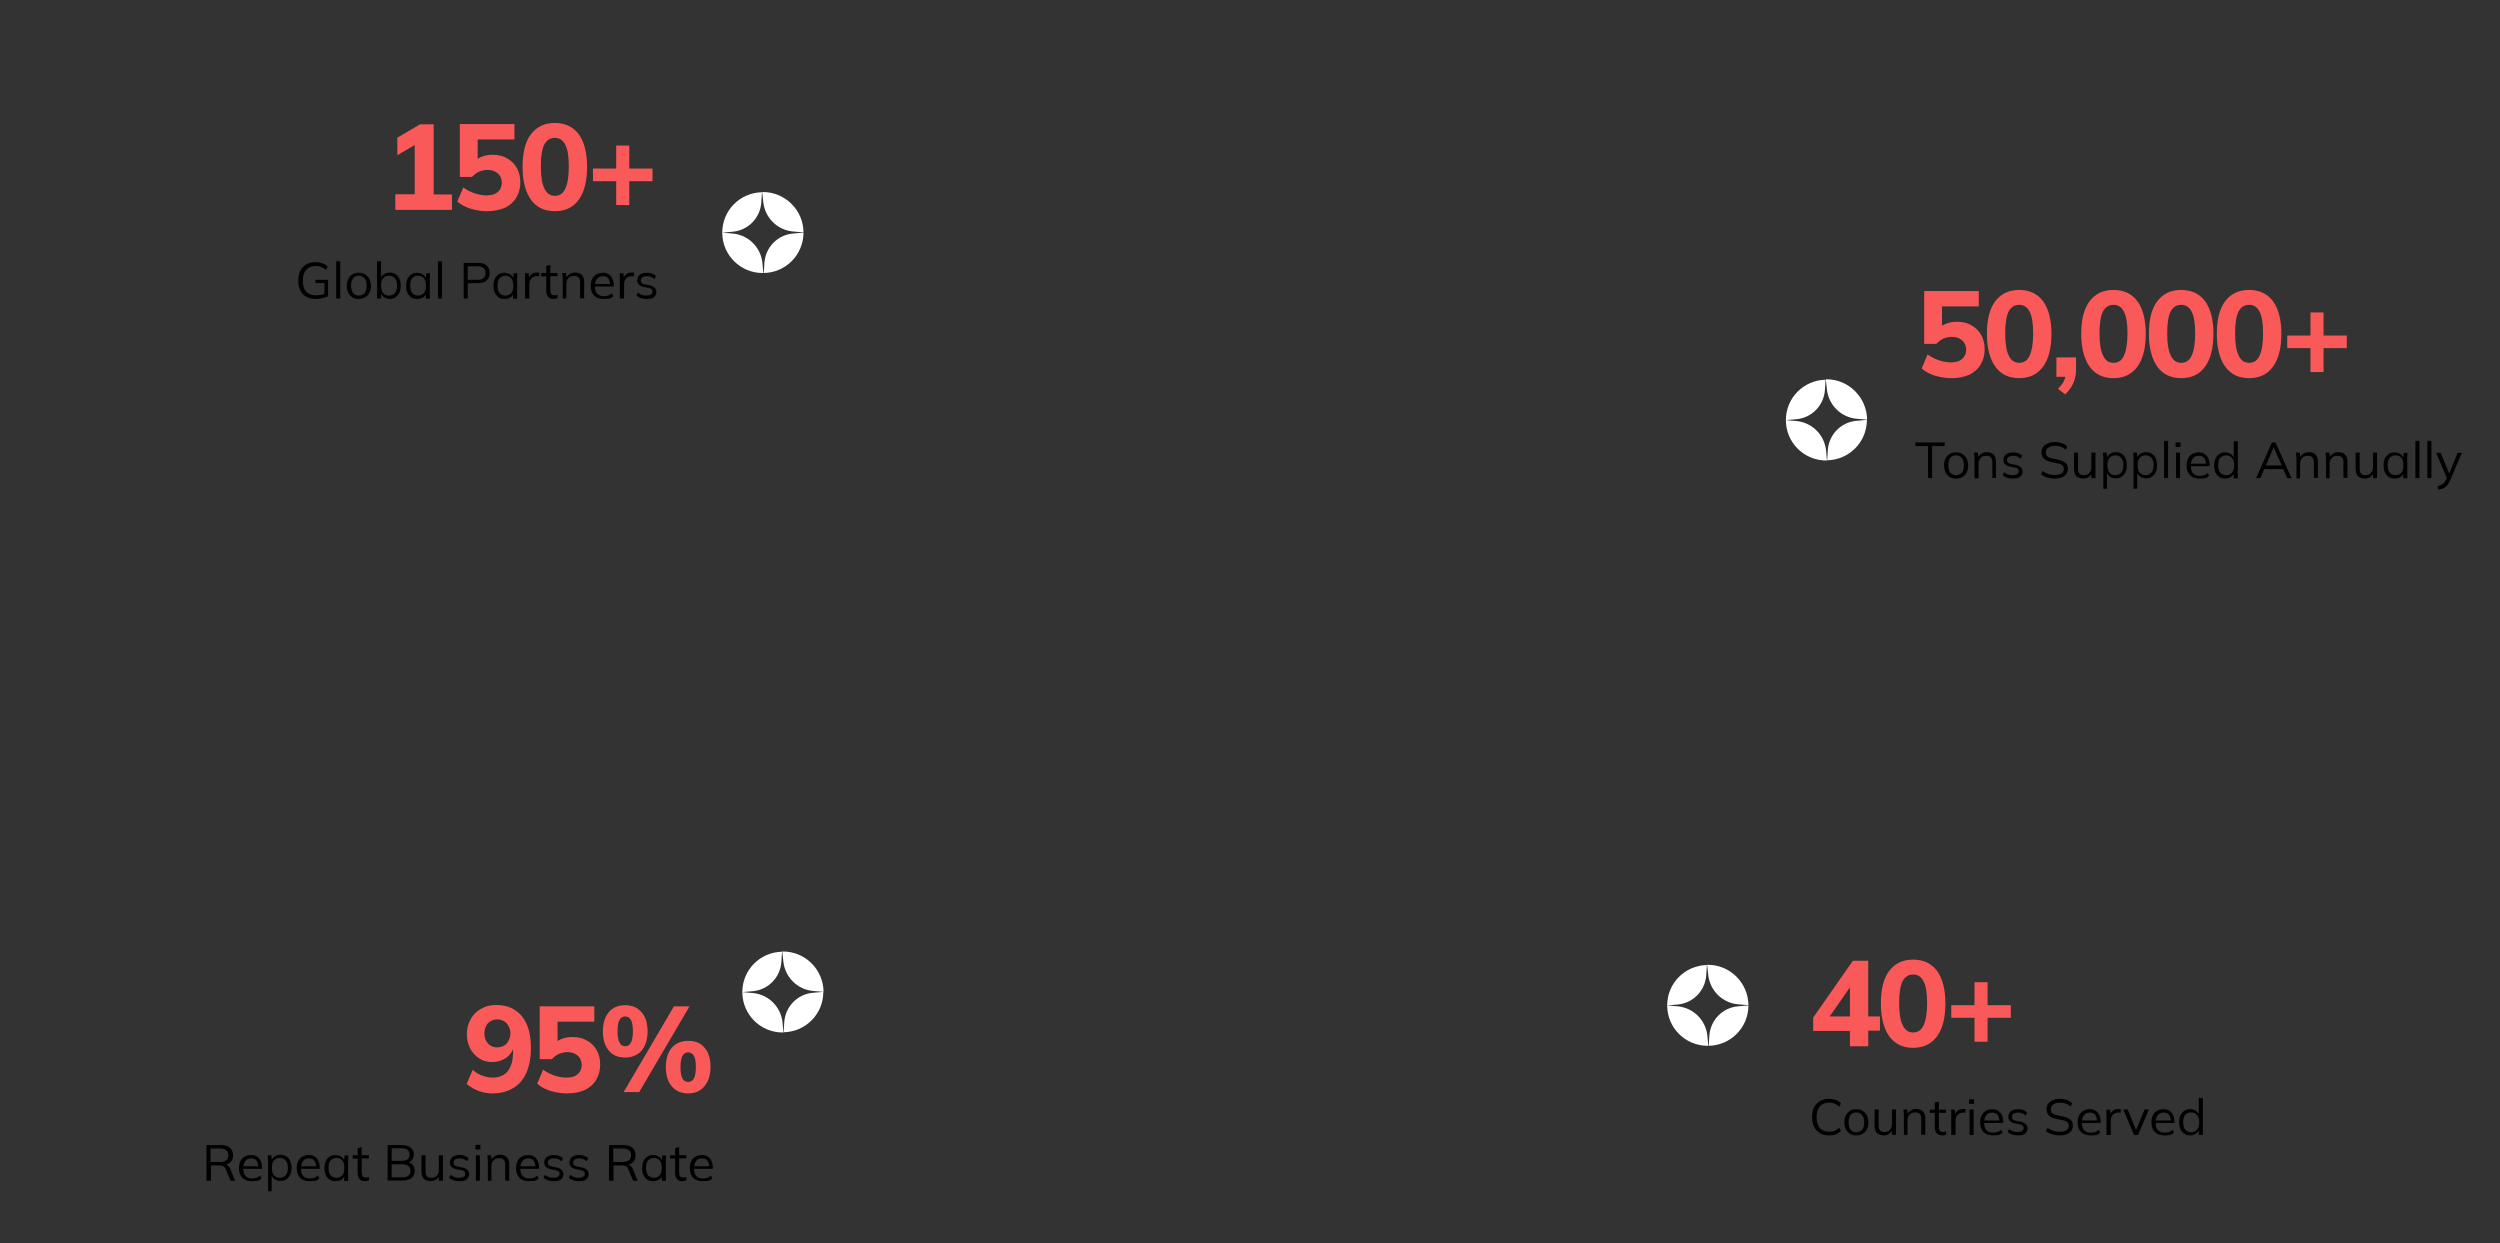 <?xml version="1.0" encoding="utf-8"?>
<!-- Generator: Adobe Illustrator 25.2.3, SVG Export Plug-In . SVG Version: 6.00 Build 0)  -->
<svg version="1.1" id="Layer_1" xmlns="http://www.w3.org/2000/svg" xmlns:xlink="http://www.w3.org/1999/xlink" x="0px" y="0px"
	 viewBox="0 0 1108 551" style="enable-background:new 0 0 1108 551;" xml:space="preserve">
<rect x="0" y="0" width="1108" height="551" fill="#333333" stroke="none"/>
<style type="text/css">
	.st0{fill:#FA5959;}
	.st1{fill:#FFFFFF;}
</style>
<g>
	<g>
		<g>
			<path d="M140.1,132.5c-1.7,0-3.2-0.3-4.4-1c-1.2-0.6-2-1.6-2.6-2.8c-0.6-1.2-0.9-2.7-0.9-4.4c0-1.7,0.3-3.1,0.9-4.3
				c0.6-1.2,1.5-2.1,2.6-2.8c1.2-0.7,2.5-1,4.2-1c1.2,0,2.1,0.2,3,0.5c0.9,0.3,1.6,0.8,2.3,1.5l-0.7,1.5c-0.5-0.4-1-0.8-1.4-1
				c-0.4-0.3-0.9-0.4-1.4-0.6c-0.5-0.1-1.1-0.2-1.7-0.2c-1.9,0-3.3,0.6-4.3,1.7c-1,1.1-1.5,2.7-1.5,4.8c0,2.1,0.5,3.7,1.4,4.8
				c1,1.1,2.5,1.7,4.5,1.7c0.7,0,1.5-0.1,2.1-0.2c0.7-0.1,1.4-0.4,2-0.6l-0.4,1v-5.6h-4V124h5.6v7.3c-0.6,0.3-1.5,0.6-2.4,0.8
				C142,132.4,141,132.5,140.1,132.5z M149,132.3v-16.5h1.8v16.5H149z M159,132.5c-1.1,0-2-0.2-2.8-0.7c-0.8-0.5-1.4-1.2-1.8-2
				c-0.4-0.9-0.7-1.9-0.7-3.1c0-1.2,0.2-2.3,0.7-3.1c0.4-0.9,1-1.5,1.8-2c0.8-0.5,1.7-0.7,2.8-0.7c1.1,0,2,0.2,2.8,0.7
				c0.8,0.5,1.4,1.1,1.9,2c0.4,0.9,0.7,1.9,0.7,3.1c0,1.2-0.2,2.2-0.7,3.1c-0.4,0.9-1.1,1.5-1.9,2C161,132.2,160.1,132.5,159,132.5z
				 M159,131c1.1,0,1.9-0.4,2.6-1.1c0.6-0.7,0.9-1.8,0.9-3.3c0-1.4-0.3-2.5-1-3.3c-0.6-0.7-1.5-1.1-2.5-1.1c-1.1,0-1.9,0.4-2.5,1.1
				c-0.6,0.7-0.9,1.8-0.9,3.3c0,1.4,0.3,2.5,0.9,3.3C157.1,130.6,157.9,131,159,131z M172.8,132.5c-1,0-1.9-0.3-2.6-0.8
				c-0.7-0.5-1.2-1.2-1.5-2.1h0.2v2.7h-1.8v-16.5h1.8v7.9h-0.3c0.3-0.9,0.7-1.6,1.5-2.1c0.7-0.5,1.6-0.8,2.6-0.8
				c1,0,1.9,0.2,2.6,0.7c0.7,0.5,1.3,1.1,1.7,2c0.4,0.9,0.6,1.9,0.6,3.1s-0.2,2.3-0.6,3.1c-0.4,0.9-1,1.5-1.7,2
				C174.7,132.2,173.8,132.5,172.8,132.5z M172.4,131c1.1,0,1.9-0.4,2.6-1.1c0.6-0.7,1-1.8,1-3.3s-0.3-2.5-1-3.3
				c-0.6-0.7-1.5-1.1-2.6-1.1c-1.1,0-1.9,0.4-2.6,1.1c-0.6,0.7-0.9,1.8-0.9,3.3c0,1.4,0.3,2.5,0.9,3.3
				C170.5,130.6,171.4,131,172.4,131z M184.9,132.5c-1,0-1.9-0.2-2.6-0.7c-0.7-0.5-1.3-1.2-1.7-2c-0.4-0.9-0.6-1.9-0.6-3.1
				c0-1.2,0.2-2.3,0.6-3.1c0.4-0.9,1-1.5,1.7-2c0.7-0.5,1.6-0.7,2.6-0.7c1,0,1.9,0.3,2.6,0.8c0.7,0.5,1.2,1.2,1.5,2.1h-0.3l0.2-2.7
				h1.7c0,0.4-0.1,0.9-0.1,1.3c0,0.4,0,0.9,0,1.3v8.7h-1.8v-2.6h0.2c-0.2,0.9-0.7,1.6-1.5,2.1C186.8,132.2,185.9,132.5,184.9,132.5z
				 M185.3,131c1.1,0,1.9-0.4,2.6-1.1c0.6-0.7,0.9-1.8,0.9-3.3c0-1.4-0.3-2.5-0.9-3.3c-0.6-0.7-1.5-1.1-2.6-1.1
				c-1.1,0-1.9,0.4-2.6,1.1c-0.6,0.7-0.9,1.8-0.9,3.3c0,1.4,0.3,2.5,0.9,3.3C183.4,130.6,184.2,131,185.3,131z M194.1,132.3v-16.5
				h1.8v16.5H194.1z M205.5,132.3v-15.8h6.4c1.7,0,2.9,0.4,3.8,1.2c0.9,0.8,1.3,1.9,1.3,3.3c0,1.4-0.4,2.5-1.3,3.3
				c-0.9,0.8-2.2,1.2-3.8,1.2h-4.6v6.8H205.5z M207.3,124h4.4c1.2,0,2-0.3,2.6-0.8c0.6-0.5,0.9-1.3,0.9-2.2c0-1-0.3-1.7-0.9-2.2
				c-0.6-0.5-1.5-0.8-2.6-0.8h-4.4V124z M223.6,132.5c-1,0-1.9-0.2-2.6-0.7c-0.7-0.5-1.3-1.2-1.7-2c-0.4-0.9-0.6-1.9-0.6-3.1
				c0-1.2,0.2-2.3,0.6-3.1c0.4-0.9,1-1.5,1.7-2c0.7-0.5,1.6-0.7,2.6-0.7c1,0,1.9,0.3,2.6,0.8c0.7,0.5,1.2,1.2,1.5,2.1h-0.3l0.2-2.7
				h1.7c0,0.4-0.1,0.9-0.1,1.3c0,0.4,0,0.9,0,1.3v8.7h-1.8v-2.6h0.2c-0.2,0.9-0.7,1.6-1.5,2.1C225.5,132.2,224.6,132.5,223.6,132.5z
				 M224,131c1.1,0,1.9-0.4,2.6-1.1c0.6-0.7,0.9-1.8,0.9-3.3c0-1.4-0.3-2.5-0.9-3.3c-0.6-0.7-1.5-1.1-2.6-1.1
				c-1.1,0-1.9,0.4-2.6,1.1c-0.6,0.7-0.9,1.8-0.9,3.3c0,1.4,0.3,2.5,0.9,3.3C222.1,130.6,222.9,131,224,131z M232.7,132.3v-8.5
				c0-0.4,0-0.9,0-1.4c0-0.5,0-0.9-0.1-1.3h1.7l0.2,2.7l-0.3,0c0.2-0.7,0.4-1.2,0.8-1.7c0.4-0.4,0.8-0.8,1.3-1
				c0.5-0.2,1-0.3,1.6-0.3c0.2,0,0.4,0,0.6,0c0.2,0,0.3,0.1,0.5,0.1l0,1.6c-0.2-0.1-0.4-0.1-0.6-0.1c-0.2,0-0.4,0-0.6,0
				c-0.7,0-1.2,0.2-1.7,0.5c-0.5,0.3-0.8,0.7-1.1,1.2c-0.2,0.5-0.4,1-0.4,1.6v6.6H232.7z M245.5,132.5c-1.1,0-2-0.3-2.5-0.9
				c-0.6-0.6-0.9-1.6-0.9-2.9v-6.2h-2.2V121h2.2v-3.1l1.8-0.5v3.6h3.2v1.4h-3.2v6c0,0.9,0.2,1.5,0.4,1.9c0.3,0.4,0.8,0.6,1.4,0.6
				c0.3,0,0.5,0,0.8-0.1c0.2-0.1,0.4-0.1,0.6-0.2v1.5c-0.2,0.1-0.5,0.2-0.8,0.2C246.1,132.4,245.8,132.5,245.5,132.5z M249.4,132.3
				v-8.7c0-0.4,0-0.8-0.1-1.3c0-0.4-0.1-0.9-0.1-1.3h1.7l0.2,2.5h-0.3c0.3-0.9,0.9-1.5,1.6-2c0.7-0.5,1.6-0.7,2.5-0.7
				c1.3,0,2.3,0.4,3,1.1c0.7,0.7,1,1.8,1,3.3v7h-1.8v-6.9c0-1.1-0.2-1.8-0.7-2.3c-0.4-0.5-1.1-0.7-2-0.7c-1,0-1.9,0.3-2.5,1
				c-0.6,0.6-0.9,1.5-0.9,2.6v6.4H249.4z M267.5,132.5c-1.8,0-3.2-0.5-4.2-1.5c-1-1-1.5-2.5-1.5-4.3c0-1.2,0.2-2.2,0.7-3.1
				c0.4-0.9,1.1-1.6,1.9-2c0.8-0.5,1.7-0.7,2.8-0.7c1,0,1.9,0.2,2.6,0.7c0.7,0.4,1.2,1.1,1.6,1.9c0.4,0.8,0.6,1.7,0.6,2.8v0.7h-8.7
				v-1.1h7.5l-0.4,0.3c0-1.2-0.3-2.1-0.8-2.8c-0.5-0.7-1.3-1-2.4-1c-1.1,0-2,0.4-2.6,1.2c-0.6,0.8-0.9,1.8-0.9,3.2v0.2
				c0,1.4,0.3,2.5,1,3.2c0.7,0.7,1.7,1.1,2.9,1.1c0.7,0,1.3-0.1,1.9-0.3c0.6-0.2,1.2-0.5,1.7-1l0.6,1.3c-0.5,0.5-1.1,0.9-1.9,1.1
				C269.2,132.3,268.4,132.5,267.5,132.5z M274.7,132.3v-8.5c0-0.4,0-0.9,0-1.4c0-0.5,0-0.9-0.1-1.3h1.7l0.2,2.7l-0.3,0
				c0.1-0.7,0.4-1.2,0.8-1.7c0.4-0.4,0.8-0.8,1.3-1c0.5-0.2,1-0.3,1.6-0.3c0.2,0,0.4,0,0.6,0c0.2,0,0.3,0.1,0.5,0.1l0,1.6
				c-0.2-0.1-0.4-0.1-0.6-0.1c-0.2,0-0.4,0-0.6,0c-0.7,0-1.2,0.2-1.7,0.5c-0.5,0.3-0.8,0.7-1.1,1.2c-0.2,0.5-0.4,1-0.4,1.6v6.6
				H274.7z M286.5,132.5c-0.9,0-1.7-0.1-2.5-0.4c-0.8-0.3-1.4-0.6-1.9-1.1l0.6-1.3c0.6,0.4,1.2,0.8,1.8,1c0.7,0.2,1.3,0.3,2,0.3
				c0.9,0,1.6-0.2,2-0.5c0.5-0.3,0.7-0.8,0.7-1.3c0-0.4-0.1-0.8-0.4-1c-0.3-0.3-0.8-0.5-1.4-0.6l-2.1-0.4c-1-0.2-1.7-0.6-2.2-1.1
				c-0.5-0.5-0.7-1.2-0.7-1.9c0-0.7,0.2-1.2,0.5-1.7c0.3-0.5,0.8-0.9,1.5-1.2c0.7-0.3,1.4-0.4,2.3-0.4c0.8,0,1.6,0.1,2.3,0.4
				c0.7,0.2,1.3,0.6,1.7,1.1l-0.7,1.3c-0.4-0.4-1-0.8-1.5-1c-0.6-0.2-1.2-0.3-1.8-0.3c-0.9,0-1.5,0.2-2,0.5
				c-0.4,0.3-0.7,0.8-0.7,1.4c0,0.4,0.1,0.8,0.4,1.1c0.3,0.3,0.7,0.5,1.3,0.6l2.1,0.4c1,0.2,1.8,0.6,2.3,1.1
				c0.5,0.5,0.8,1.1,0.8,1.9c0,0.7-0.2,1.3-0.6,1.8c-0.4,0.5-0.9,0.9-1.6,1.1C288.2,132.3,287.4,132.5,286.5,132.5z"/>
			<path class="st0" d="M175.2,93v-6.9h8.6V62h3.9l-11.6,6.8V61l10.1-5.9h6v31.1h8.1V93H175.2z M215.9,93.6c-1.7,0-3.4-0.2-5-0.5
				c-1.7-0.4-3.2-0.8-4.6-1.5c-1.4-0.6-2.6-1.4-3.6-2.3l2.6-6.2c1.6,1.1,3.3,2,5.1,2.6s3.6,0.9,5.4,0.9c2.1,0,3.7-0.5,4.8-1.5
				c1.2-1,1.8-2.4,1.8-4.1c0-1.7-0.6-3.1-1.7-4.1c-1.1-1-2.6-1.6-4.6-1.6c-1.4,0-2.6,0.3-3.8,0.8c-1.1,0.5-2.2,1.3-3.1,2.3h-5.4V55
				H228v6.8h-16.3v10.3h-1.9c0.9-1.1,2.1-2,3.6-2.6c1.5-0.6,3.1-0.9,5-0.9c2.4,0,4.6,0.5,6.4,1.6c1.8,1,3.2,2.4,4.3,4.3
				c1,1.8,1.5,3.9,1.5,6.4c0,2.5-0.6,4.7-1.8,6.7c-1.1,1.9-2.8,3.4-5,4.5C221.5,93,218.9,93.6,215.9,93.6z M245.9,93.6
				c-4.6,0-8.1-1.7-10.6-5.1c-2.4-3.4-3.7-8.3-3.7-14.5c0-6.4,1.2-11.2,3.7-14.5c2.5-3.3,6-5,10.6-5c4.6,0,8.1,1.7,10.6,5
				c2.4,3.3,3.7,8.1,3.7,14.4c0,6.3-1.2,11.1-3.7,14.6C254.1,91.9,250.5,93.6,245.9,93.6z M245.9,86.8c2.1,0,3.6-1,4.6-3.1
				c1-2.1,1.6-5.4,1.6-9.9s-0.5-7.7-1.6-9.7c-1-2-2.5-3-4.6-3c-2.1,0-3.6,1-4.7,3c-1,2-1.5,5.2-1.5,9.6c0,4.5,0.5,7.8,1.6,9.9
				C242.4,85.8,243.9,86.8,245.9,86.8z M273.1,90.9V80.3h-10.3v-5.6h10.3V64.5h5.8v10.2h10.3v5.6h-10.3v10.6H273.1z"/>
		</g>
	</g>
</g>
<g>
	<g>
		<g>
			<path d="M854.5,211.9v-14.2h-5.6v-1.6h13v1.6h-5.6v14.2H854.5z M866.9,212.1c-1.1,0-2-0.2-2.8-0.7c-0.8-0.5-1.4-1.2-1.8-2
				c-0.4-0.9-0.7-1.9-0.7-3.1c0-1.2,0.2-2.3,0.7-3.1c0.4-0.9,1-1.5,1.8-2c0.8-0.5,1.7-0.7,2.8-0.7c1.1,0,2,0.2,2.8,0.7
				c0.8,0.5,1.4,1.1,1.9,2c0.4,0.9,0.7,1.9,0.7,3.1c0,1.2-0.2,2.2-0.7,3.1c-0.4,0.9-1.1,1.5-1.9,2C869,211.9,868,212.1,866.9,212.1z
				 M866.9,210.6c1.1,0,1.9-0.4,2.6-1.1c0.6-0.7,0.9-1.8,0.9-3.3c0-1.4-0.3-2.5-1-3.3c-0.6-0.7-1.5-1.1-2.5-1.1
				c-1.1,0-1.9,0.4-2.5,1.1c-0.6,0.7-0.9,1.8-0.9,3.3c0,1.4,0.3,2.5,0.9,3.3C865,210.2,865.9,210.6,866.9,210.6z M875.1,211.9v-8.7
				c0-0.4,0-0.8-0.1-1.3c0-0.4-0.1-0.9-0.1-1.3h1.7l0.2,2.5h-0.3c0.3-0.9,0.9-1.5,1.6-2c0.7-0.5,1.6-0.7,2.5-0.7
				c1.3,0,2.3,0.4,3,1.1c0.7,0.7,1,1.8,1,3.3v7H883V205c0-1.1-0.2-1.8-0.7-2.3c-0.4-0.5-1.1-0.7-2-0.7c-1,0-1.9,0.3-2.5,1
				c-0.6,0.6-0.9,1.5-0.9,2.6v6.4H875.1z M892,212.1c-0.9,0-1.7-0.1-2.5-0.4c-0.8-0.3-1.4-0.6-1.9-1.1l0.6-1.3
				c0.6,0.4,1.2,0.8,1.8,1c0.7,0.2,1.3,0.3,2,0.3c0.9,0,1.6-0.2,2-0.5c0.5-0.3,0.7-0.8,0.7-1.3c0-0.4-0.1-0.8-0.4-1
				c-0.3-0.3-0.8-0.5-1.4-0.6l-2.1-0.4c-1-0.2-1.7-0.6-2.2-1.1c-0.5-0.5-0.7-1.2-0.7-1.9c0-0.7,0.2-1.2,0.5-1.7
				c0.3-0.5,0.8-0.9,1.5-1.2c0.7-0.3,1.4-0.4,2.3-0.4c0.8,0,1.6,0.1,2.3,0.4c0.7,0.2,1.3,0.6,1.7,1.1l-0.7,1.3c-0.4-0.4-1-0.8-1.5-1
				c-0.6-0.2-1.2-0.3-1.8-0.3c-0.9,0-1.5,0.2-2,0.5c-0.4,0.3-0.7,0.8-0.7,1.4c0,0.4,0.1,0.8,0.4,1.1c0.3,0.3,0.7,0.5,1.3,0.6
				l2.1,0.4c1,0.2,1.8,0.6,2.3,1.1c0.5,0.5,0.8,1.1,0.8,1.9c0,0.7-0.2,1.3-0.6,1.8c-0.4,0.5-0.9,0.9-1.6,1.1
				C893.7,212,892.9,212.1,892,212.1z M910.6,212.1c-1.3,0-2.4-0.2-3.4-0.5c-1-0.3-1.9-0.8-2.6-1.4l0.7-1.5c0.5,0.4,1,0.7,1.6,1
				c0.5,0.3,1.1,0.4,1.7,0.6c0.6,0.1,1.3,0.2,2.1,0.2c1.3,0,2.3-0.2,3-0.7c0.6-0.5,1-1.2,1-2c0-0.7-0.2-1.2-0.7-1.6
				c-0.4-0.4-1.2-0.7-2.4-0.9l-2.4-0.5c-1.5-0.3-2.5-0.8-3.3-1.5c-0.7-0.7-1.1-1.6-1.1-2.7c0-0.9,0.2-1.8,0.7-2.5
				c0.5-0.7,1.2-1.2,2.1-1.6s1.9-0.6,3.1-0.6c1.1,0,2.1,0.2,3.1,0.5c0.9,0.3,1.7,0.8,2.4,1.5l-0.7,1.4c-0.7-0.6-1.4-1.1-2.2-1.3
				c-0.8-0.3-1.6-0.4-2.6-0.4c-1.2,0-2.2,0.3-2.9,0.8c-0.7,0.5-1.1,1.2-1.1,2.2c0,0.7,0.2,1.3,0.7,1.7c0.4,0.4,1.2,0.7,2.2,0.9
				l2.4,0.5c1.5,0.3,2.6,0.8,3.4,1.4c0.7,0.6,1.1,1.5,1.1,2.6c0,0.9-0.2,1.6-0.7,2.3c-0.5,0.7-1.1,1.2-2,1.6
				C912.9,211.9,911.8,212.1,910.6,212.1z M923.2,212.1c-1.3,0-2.3-0.4-3-1.1c-0.7-0.7-1-1.9-1-3.4v-7h1.8v7c0,1,0.2,1.8,0.6,2.3
				c0.4,0.5,1.1,0.7,2,0.7c1,0,1.8-0.3,2.4-1c0.6-0.6,0.9-1.5,0.9-2.6v-6.4h1.8v11.3h-1.8v-2.5h0.3c-0.3,0.9-0.8,1.5-1.5,2
				C925,211.9,924.2,212.1,923.2,212.1z M932.2,216.7v-13.5c0-0.4,0-0.8-0.1-1.3c0-0.4-0.1-0.9-0.1-1.3h1.7l0.2,2.7h-0.3
				c0.2-0.9,0.7-1.6,1.5-2.1c0.7-0.5,1.6-0.8,2.6-0.8c1,0,1.9,0.2,2.6,0.7c0.7,0.5,1.3,1.1,1.7,2c0.4,0.9,0.6,1.9,0.6,3.1
				c0,1.2-0.2,2.3-0.6,3.1c-0.4,0.9-1,1.5-1.7,2c-0.7,0.5-1.6,0.7-2.6,0.7c-1,0-1.9-0.3-2.6-0.8c-0.7-0.5-1.2-1.2-1.5-2.1h0.2v7.5
				H932.2z M937.5,210.6c1.1,0,1.9-0.4,2.6-1.1c0.6-0.7,1-1.8,1-3.3c0-1.4-0.3-2.5-1-3.3c-0.6-0.7-1.5-1.1-2.6-1.1
				c-1.1,0-1.9,0.4-2.6,1.1c-0.6,0.7-0.9,1.8-0.9,3.3c0,1.4,0.3,2.5,0.9,3.3C935.5,210.2,936.4,210.6,937.5,210.6z M945.6,216.7
				v-13.5c0-0.4,0-0.8-0.1-1.3c0-0.4-0.1-0.9-0.1-1.3h1.7l0.2,2.7h-0.3c0.2-0.9,0.7-1.6,1.5-2.1c0.7-0.5,1.6-0.8,2.6-0.8
				c1,0,1.9,0.2,2.6,0.7c0.7,0.5,1.3,1.1,1.7,2c0.4,0.9,0.6,1.9,0.6,3.1c0,1.2-0.2,2.3-0.6,3.1c-0.4,0.9-1,1.5-1.7,2
				c-0.7,0.5-1.6,0.7-2.6,0.7c-1,0-1.9-0.3-2.6-0.8c-0.7-0.5-1.2-1.2-1.5-2.1h0.2v7.5H945.6z M950.9,210.6c1.1,0,1.9-0.4,2.6-1.1
				c0.6-0.7,1-1.8,1-3.3c0-1.4-0.3-2.5-1-3.3c-0.6-0.7-1.5-1.1-2.6-1.1c-1.1,0-1.9,0.4-2.6,1.1c-0.6,0.7-0.9,1.8-0.9,3.3
				c0,1.4,0.3,2.5,0.9,3.3C949,210.2,949.8,210.6,950.9,210.6z M959.1,211.9v-16.5h1.8v16.5H959.1z M964.4,211.9v-11.3h1.8v11.3
				H964.4z M964.2,198.1v-2h2.2v2H964.2z M974.8,212.1c-1.8,0-3.2-0.5-4.2-1.5c-1-1-1.5-2.5-1.5-4.3c0-1.2,0.2-2.2,0.7-3.1
				c0.4-0.9,1.1-1.6,1.9-2c0.8-0.5,1.7-0.7,2.8-0.7c1,0,1.9,0.2,2.6,0.7c0.7,0.4,1.2,1.1,1.6,1.9c0.4,0.8,0.6,1.7,0.6,2.8v0.7h-8.7
				v-1.1h7.5l-0.4,0.3c0-1.2-0.3-2.1-0.8-2.8c-0.5-0.7-1.3-1-2.4-1c-1.1,0-2,0.4-2.6,1.2c-0.6,0.8-0.9,1.8-0.9,3.2v0.2
				c0,1.4,0.3,2.5,1,3.2c0.7,0.7,1.7,1.1,2.9,1.1c0.7,0,1.3-0.1,1.9-0.3c0.6-0.2,1.2-0.5,1.7-1l0.6,1.3c-0.5,0.5-1.1,0.9-1.9,1.1
				C976.4,212,975.6,212.1,974.8,212.1z M986.2,212.1c-1,0-1.9-0.2-2.6-0.7c-0.7-0.5-1.3-1.2-1.7-2c-0.4-0.9-0.6-1.9-0.6-3.1
				c0-1.2,0.2-2.3,0.6-3.1c0.4-0.9,1-1.5,1.7-2c0.7-0.5,1.6-0.7,2.6-0.7c1,0,1.9,0.3,2.6,0.8c0.7,0.5,1.2,1.2,1.5,2.1h-0.3v-7.9h1.8
				v16.5h-1.8v-2.7h0.2c-0.2,0.9-0.7,1.6-1.5,2.1C988.1,211.8,987.3,212.1,986.2,212.1z M986.6,210.6c1.1,0,1.9-0.4,2.6-1.1
				c0.6-0.7,1-1.8,1-3.3c0-1.4-0.3-2.5-1-3.3c-0.6-0.7-1.5-1.1-2.6-1.1c-1.1,0-1.9,0.4-2.6,1.1c-0.6,0.7-0.9,1.8-0.9,3.3
				c0,1.4,0.3,2.5,0.9,3.3C984.7,210.2,985.6,210.6,986.6,210.6z M999.9,211.9l7-15.8h1.6l7.1,15.8h-1.9l-2-4.5l0.8,0.5h-9.7
				l0.9-0.5l-1.9,4.5H999.9z M1007.7,198.2l-3.6,8.5l-0.5-0.4h8.3l-0.4,0.4L1007.7,198.2L1007.7,198.2z M1017.8,211.9v-8.7
				c0-0.4,0-0.8-0.1-1.3c0-0.4-0.1-0.9-0.1-1.3h1.7l0.2,2.5h-0.3c0.3-0.9,0.9-1.5,1.6-2c0.7-0.5,1.6-0.7,2.5-0.7
				c1.3,0,2.3,0.4,3,1.1c0.7,0.7,1,1.8,1,3.3v7h-1.8V205c0-1.1-0.2-1.8-0.7-2.3c-0.4-0.5-1.1-0.7-2-0.7c-1,0-1.9,0.3-2.5,1
				c-0.6,0.6-0.9,1.5-0.9,2.6v6.4H1017.8z M1030.9,211.9v-8.7c0-0.4,0-0.8-0.1-1.3c0-0.4-0.1-0.9-0.1-1.3h1.7l0.2,2.5h-0.3
				c0.3-0.9,0.9-1.5,1.6-2c0.7-0.5,1.6-0.7,2.5-0.7c1.3,0,2.3,0.4,3,1.1c0.7,0.7,1,1.8,1,3.3v7h-1.8V205c0-1.1-0.2-1.8-0.7-2.3
				c-0.4-0.5-1.1-0.7-2-0.7c-1,0-1.9,0.3-2.5,1c-0.6,0.6-0.9,1.5-0.9,2.6v6.4H1030.9z M1048,212.1c-1.3,0-2.3-0.4-3-1.1
				c-0.7-0.7-1-1.9-1-3.4v-7h1.8v7c0,1,0.2,1.8,0.6,2.3c0.4,0.5,1.1,0.7,2,0.7c1,0,1.8-0.3,2.4-1c0.6-0.6,0.9-1.5,0.9-2.6v-6.4h1.8
				v11.3h-1.8v-2.5h0.3c-0.3,0.9-0.8,1.5-1.5,2C1049.8,211.9,1049,212.1,1048,212.1z M1061.3,212.1c-1,0-1.9-0.2-2.6-0.7
				c-0.7-0.5-1.3-1.2-1.7-2c-0.4-0.9-0.6-1.9-0.6-3.1c0-1.2,0.2-2.3,0.6-3.1c0.4-0.9,1-1.5,1.7-2s1.6-0.7,2.6-0.7
				c1,0,1.9,0.3,2.6,0.8c0.7,0.5,1.2,1.2,1.5,2.1h-0.3l0.2-2.7h1.7c0,0.4-0.1,0.9-0.1,1.3c0,0.4,0,0.9,0,1.3v8.7h-1.8v-2.6h0.2
				c-0.2,0.9-0.7,1.6-1.5,2.1C1063.2,211.8,1062.3,212.1,1061.3,212.1z M1061.7,210.6c1.1,0,1.9-0.4,2.6-1.1
				c0.6-0.7,0.9-1.8,0.9-3.3c0-1.4-0.3-2.5-0.9-3.3c-0.6-0.7-1.5-1.1-2.6-1.1c-1.1,0-1.9,0.4-2.6,1.1c-0.6,0.7-0.9,1.8-0.9,3.3
				c0,1.4,0.3,2.5,0.9,3.3C1059.7,210.2,1060.6,210.6,1061.7,210.6z M1070.5,211.9v-16.5h1.8v16.5H1070.5z M1075.8,211.9v-16.5h1.8
				v16.5H1075.8z M1080.7,217l-0.4-1.5c0.7-0.2,1.3-0.4,1.7-0.6c0.5-0.2,0.9-0.5,1.2-0.9c0.3-0.4,0.6-0.8,0.8-1.3l0.6-1.3l0,0.8
				l-4.9-11.5h2l4.1,9.9h-0.6l4-9.9h1.9l-5.2,12.2c-0.3,0.7-0.6,1.3-1,1.8c-0.4,0.5-0.7,0.9-1.2,1.2c-0.4,0.3-0.9,0.6-1.3,0.7
				S1081.3,216.9,1080.7,217z"/>
			<path class="st0" d="M864.9,167.6c-1.7,0-3.4-0.2-5-0.5c-1.7-0.4-3.2-0.8-4.6-1.5c-1.4-0.6-2.6-1.4-3.6-2.3l2.6-6.2
				c1.6,1.1,3.3,2,5.1,2.6c1.8,0.6,3.6,0.9,5.4,0.9c2.1,0,3.7-0.5,4.8-1.5c1.2-1,1.8-2.4,1.8-4.1s-0.6-3.1-1.7-4.1
				c-1.1-1-2.6-1.6-4.6-1.6c-1.4,0-2.6,0.3-3.8,0.8c-1.1,0.5-2.2,1.3-3.1,2.3h-5.4v-23.4H877v6.8h-16.3v10.3h-1.9
				c0.9-1.1,2.1-2,3.6-2.6c1.5-0.6,3.1-0.9,5-0.9c2.4,0,4.6,0.5,6.4,1.6c1.8,1,3.2,2.4,4.3,4.3c1,1.8,1.5,3.9,1.5,6.4
				c0,2.5-0.6,4.7-1.8,6.7c-1.1,1.9-2.8,3.4-5,4.5C870.4,167.1,867.9,167.6,864.9,167.6z M894.9,167.6c-4.6,0-8.1-1.7-10.6-5.1
				c-2.4-3.4-3.7-8.3-3.7-14.5c0-6.4,1.2-11.2,3.7-14.5c2.5-3.3,6-5,10.6-5c4.6,0,8.1,1.7,10.6,5c2.4,3.3,3.7,8.1,3.7,14.4
				c0,6.3-1.2,11.1-3.7,14.6C903,165.9,899.5,167.6,894.9,167.6z M894.9,160.8c2.1,0,3.6-1,4.6-3.1c1-2.1,1.6-5.4,1.6-9.9
				s-0.5-7.7-1.6-9.7c-1-2-2.5-3-4.6-3c-2.1,0-3.6,1-4.7,3c-1,2-1.5,5.2-1.5,9.6c0,4.5,0.5,7.8,1.6,9.9
				C891.3,159.8,892.9,160.8,894.9,160.8z M915.3,174.8l-3.2-2.5c1.3-1.3,2.2-2.4,2.7-3.6c0.5-1.1,0.8-2.3,0.8-3.6l1.7,1.9h-5.9
				v-8.6h8.7v5.5c0,2-0.4,3.9-1.1,5.6C918.4,171.2,917.1,173,915.3,174.8z M936.7,167.6c-4.6,0-8.1-1.7-10.6-5.1
				c-2.4-3.4-3.7-8.3-3.7-14.5c0-6.4,1.2-11.2,3.7-14.5c2.5-3.3,6-5,10.6-5c4.6,0,8.1,1.7,10.6,5c2.4,3.3,3.7,8.1,3.7,14.4
				c0,6.3-1.2,11.1-3.7,14.6C944.8,165.9,941.3,167.6,936.7,167.6z M936.7,160.8c2.1,0,3.6-1,4.6-3.1c1-2.1,1.6-5.4,1.6-9.9
				s-0.5-7.7-1.6-9.7c-1-2-2.5-3-4.6-3c-2.1,0-3.6,1-4.7,3c-1,2-1.5,5.2-1.5,9.6c0,4.5,0.5,7.8,1.6,9.9
				C933.1,159.8,934.6,160.8,936.7,160.8z M966.7,167.6c-4.6,0-8.1-1.7-10.6-5.1c-2.4-3.4-3.7-8.3-3.7-14.5c0-6.4,1.2-11.2,3.7-14.5
				c2.5-3.3,6-5,10.6-5c4.6,0,8.1,1.7,10.6,5c2.4,3.3,3.7,8.1,3.7,14.4c0,6.3-1.2,11.1-3.7,14.6
				C974.8,165.9,971.3,167.6,966.7,167.6z M966.7,160.8c2.1,0,3.6-1,4.6-3.1c1-2.1,1.6-5.4,1.6-9.9s-0.5-7.7-1.6-9.7
				c-1-2-2.5-3-4.6-3c-2.1,0-3.6,1-4.7,3c-1,2-1.5,5.2-1.5,9.6c0,4.5,0.5,7.8,1.6,9.9C963.1,159.8,964.7,160.8,966.7,160.8z
				 M996.8,167.6c-4.6,0-8.1-1.7-10.6-5.1c-2.4-3.4-3.7-8.3-3.7-14.5c0-6.4,1.2-11.2,3.7-14.5c2.5-3.3,6-5,10.6-5
				c4.6,0,8.1,1.7,10.6,5c2.4,3.3,3.7,8.1,3.7,14.4c0,6.3-1.2,11.1-3.7,14.6C1004.9,165.9,1001.4,167.6,996.8,167.6z M996.8,160.8
				c2.1,0,3.6-1,4.6-3.1c1-2.1,1.6-5.4,1.6-9.9s-0.5-7.7-1.6-9.7c-1-2-2.5-3-4.6-3c-2.1,0-3.6,1-4.7,3c-1,2-1.5,5.2-1.5,9.6
				c0,4.5,0.5,7.8,1.6,9.9C993.2,159.8,994.7,160.8,996.8,160.8z M1024,164.9v-10.6h-10.3v-5.6h10.3v-10.2h5.8v10.2h10.3v5.6h-10.3
				v10.6H1024z"/>
		</g>
	</g>
</g>
<g>
	<path d="M91.5,523.3v-15.8h6.5c1.7,0,2.9,0.4,3.9,1.2c0.9,0.8,1.4,1.9,1.4,3.3c0,0.9-0.2,1.7-0.6,2.4c-0.4,0.6-1,1.1-1.7,1.5
		c-0.7,0.3-1.6,0.5-2.6,0.5l0.4-0.3h0.4c0.6,0,1.2,0.1,1.6,0.4c0.5,0.3,0.9,0.8,1.2,1.5l2.2,5.3h-2l-2.2-5.2
		c-0.3-0.7-0.6-1.1-1.1-1.3c-0.5-0.2-1.1-0.3-1.9-0.3h-3.5v6.8H91.5z M93.3,515h4.3c1.2,0,2.1-0.3,2.7-0.8c0.6-0.5,0.9-1.3,0.9-2.2
		c0-1-0.3-1.7-0.9-2.2c-0.6-0.5-1.5-0.8-2.7-0.8h-4.3V515z M111.6,523.5c-1.8,0-3.2-0.5-4.2-1.5c-1-1-1.5-2.5-1.5-4.3
		c0-1.2,0.2-2.2,0.7-3.1c0.4-0.9,1.1-1.6,1.9-2c0.8-0.5,1.7-0.7,2.8-0.7c1,0,1.9,0.2,2.6,0.7c0.7,0.4,1.2,1.1,1.6,1.9
		c0.4,0.8,0.6,1.7,0.6,2.8v0.7h-8.7v-1.1h7.5l-0.4,0.3c0-1.2-0.3-2.1-0.8-2.8c-0.5-0.7-1.3-1-2.4-1c-1.1,0-2,0.4-2.6,1.2
		c-0.6,0.8-0.9,1.8-0.9,3.2v0.2c0,1.4,0.3,2.5,1,3.2c0.7,0.7,1.7,1.1,2.9,1.1c0.7,0,1.3-0.1,1.9-0.3c0.6-0.2,1.2-0.5,1.7-1l0.6,1.3
		c-0.5,0.5-1.1,0.9-1.9,1.1C113.2,523.3,112.4,523.5,111.6,523.5z M118.8,528.1v-13.5c0-0.4,0-0.8-0.1-1.3c0-0.4-0.1-0.9-0.1-1.3
		h1.7l0.2,2.7h-0.3c0.2-0.9,0.7-1.6,1.5-2.1c0.7-0.5,1.6-0.8,2.6-0.8c1,0,1.9,0.2,2.6,0.7c0.7,0.5,1.3,1.1,1.7,2
		c0.4,0.9,0.6,1.9,0.6,3.1c0,1.2-0.2,2.3-0.6,3.1c-0.4,0.9-1,1.5-1.7,2c-0.7,0.5-1.6,0.7-2.6,0.7c-1,0-1.9-0.3-2.6-0.8
		c-0.7-0.5-1.2-1.2-1.5-2.1h0.2v7.5H118.8z M124,522c1.1,0,1.9-0.4,2.6-1.1c0.6-0.7,1-1.8,1-3.3c0-1.4-0.3-2.5-1-3.3
		c-0.6-0.7-1.5-1.1-2.6-1.1c-1.1,0-1.9,0.4-2.6,1.1c-0.6,0.7-0.9,1.8-0.9,3.3c0,1.4,0.3,2.5,0.9,3.3C122.1,521.6,123,522,124,522z
		 M137.2,523.5c-1.8,0-3.2-0.5-4.2-1.5c-1-1-1.5-2.5-1.5-4.3c0-1.2,0.2-2.2,0.7-3.1c0.4-0.9,1.1-1.6,1.9-2c0.8-0.5,1.7-0.7,2.8-0.7
		c1,0,1.9,0.2,2.6,0.7c0.7,0.4,1.2,1.1,1.6,1.9c0.4,0.8,0.6,1.7,0.6,2.8v0.7h-8.7v-1.1h7.5l-0.4,0.3c0-1.2-0.3-2.1-0.8-2.8
		s-1.3-1-2.4-1c-1.1,0-2,0.4-2.6,1.2c-0.6,0.8-0.9,1.8-0.9,3.2v0.2c0,1.4,0.3,2.5,1,3.2c0.7,0.7,1.7,1.1,2.9,1.1
		c0.7,0,1.3-0.1,1.9-0.3c0.6-0.2,1.2-0.5,1.7-1l0.6,1.3c-0.5,0.5-1.1,0.9-1.9,1.1C138.9,523.3,138.1,523.5,137.2,523.5z
		 M148.7,523.5c-1,0-1.9-0.2-2.6-0.7c-0.7-0.5-1.3-1.2-1.7-2c-0.4-0.9-0.6-1.9-0.6-3.1c0-1.2,0.2-2.3,0.6-3.1c0.4-0.9,1-1.5,1.7-2
		s1.6-0.7,2.6-0.7c1,0,1.9,0.3,2.6,0.8c0.7,0.5,1.2,1.2,1.5,2.1h-0.3l0.2-2.7h1.7c0,0.4-0.1,0.9-0.1,1.3c0,0.4,0,0.9,0,1.3v8.7h-1.8
		v-2.6h0.2c-0.2,0.9-0.7,1.6-1.5,2.1C150.6,523.2,149.7,523.5,148.7,523.5z M149.1,522c1.1,0,1.9-0.4,2.6-1.1
		c0.6-0.7,0.9-1.8,0.9-3.3c0-1.4-0.3-2.5-0.9-3.3c-0.6-0.7-1.5-1.1-2.6-1.1c-1.1,0-1.9,0.4-2.6,1.1c-0.6,0.7-0.9,1.8-0.9,3.3
		c0,1.4,0.3,2.5,0.9,3.3C147.2,521.6,148,522,149.1,522z M161.9,523.5c-1.1,0-2-0.3-2.5-0.9c-0.6-0.6-0.9-1.6-0.9-2.9v-6.2h-2.2V512
		h2.2v-3.1l1.8-0.5v3.6h3.2v1.4h-3.2v6c0,0.9,0.2,1.5,0.4,1.9c0.3,0.4,0.8,0.6,1.4,0.6c0.3,0,0.5,0,0.8-0.1c0.2-0.1,0.4-0.1,0.6-0.2
		v1.5c-0.2,0.1-0.5,0.2-0.8,0.2C162.4,523.4,162.2,523.5,161.9,523.5z M171.8,523.3v-15.8h6.3c1.7,0,3,0.4,3.9,1.1
		c0.9,0.7,1.4,1.7,1.4,3.1c0,1-0.3,1.8-0.9,2.5c-0.6,0.7-1.4,1.1-2.4,1.3V515c1.2,0.1,2.1,0.5,2.7,1.2c0.7,0.7,1,1.5,1,2.7
		c0,1.4-0.5,2.5-1.4,3.2c-0.9,0.7-2.2,1.1-3.9,1.1H171.8z M173.6,521.8h4.6c1.1,0,2-0.2,2.7-0.7c0.7-0.4,1-1.2,1-2.2
		c0-1-0.3-1.8-1-2.2c-0.7-0.4-1.6-0.7-2.7-0.7h-4.6V521.8z M173.6,514.5h4.2c1.2,0,2.1-0.2,2.8-0.7c0.6-0.5,0.9-1.2,0.9-2.1
		c0-0.9-0.3-1.6-0.9-2.1c-0.6-0.5-1.5-0.7-2.8-0.7h-4.2V514.5z M190.8,523.5c-1.3,0-2.3-0.4-3-1.1c-0.7-0.7-1-1.9-1-3.4v-7h1.8v7
		c0,1,0.2,1.8,0.6,2.3c0.4,0.5,1.1,0.7,2,0.7c1,0,1.8-0.3,2.4-1c0.6-0.6,0.9-1.5,0.9-2.6V512h1.8v11.3h-1.8v-2.5h0.3
		c-0.3,0.9-0.8,1.5-1.5,2C192.5,523.2,191.7,523.5,190.8,523.5z M203.5,523.5c-0.9,0-1.7-0.1-2.5-0.4c-0.8-0.3-1.4-0.6-1.9-1.1
		l0.6-1.3c0.6,0.4,1.2,0.8,1.8,1c0.7,0.2,1.3,0.3,2,0.3c0.9,0,1.6-0.2,2-0.5c0.5-0.3,0.7-0.8,0.7-1.3c0-0.4-0.1-0.8-0.4-1
		c-0.3-0.3-0.8-0.5-1.4-0.6l-2.1-0.4c-1-0.2-1.7-0.6-2.2-1.1c-0.5-0.5-0.7-1.2-0.7-1.9c0-0.7,0.2-1.2,0.5-1.7
		c0.3-0.5,0.8-0.9,1.5-1.2c0.7-0.3,1.4-0.4,2.3-0.4c0.8,0,1.6,0.1,2.3,0.4c0.7,0.2,1.3,0.6,1.7,1.1l-0.7,1.3c-0.4-0.4-1-0.8-1.5-1
		c-0.6-0.2-1.2-0.3-1.8-0.3c-0.9,0-1.5,0.2-2,0.5c-0.4,0.3-0.7,0.8-0.7,1.4c0,0.4,0.1,0.8,0.4,1.1c0.3,0.3,0.7,0.5,1.3,0.6l2.1,0.4
		c1,0.2,1.8,0.6,2.3,1.1c0.5,0.5,0.8,1.1,0.8,1.9c0,0.7-0.2,1.3-0.6,1.8c-0.4,0.5-0.9,0.9-1.6,1.1
		C205.2,523.3,204.4,523.5,203.5,523.5z M210.9,523.3V512h1.8v11.3H210.9z M210.7,509.4v-2h2.2v2H210.7z M216.2,523.3v-8.7
		c0-0.4,0-0.8-0.1-1.3c0-0.4-0.1-0.9-0.1-1.3h1.7l0.2,2.5h-0.3c0.3-0.9,0.9-1.5,1.6-2c0.7-0.5,1.6-0.7,2.5-0.7c1.3,0,2.3,0.4,3,1.1
		c0.7,0.7,1,1.8,1,3.3v7h-1.8v-6.9c0-1.1-0.2-1.8-0.7-2.3c-0.4-0.5-1.1-0.7-2-0.7c-1,0-1.9,0.3-2.5,1c-0.6,0.6-0.9,1.5-0.9,2.6v6.4
		H216.2z M234.4,523.5c-1.8,0-3.2-0.5-4.2-1.5c-1-1-1.5-2.5-1.5-4.3c0-1.2,0.2-2.2,0.7-3.1c0.4-0.9,1.1-1.6,1.9-2
		c0.8-0.5,1.7-0.7,2.8-0.7c1,0,1.9,0.2,2.6,0.7c0.7,0.4,1.2,1.1,1.6,1.9c0.4,0.8,0.6,1.7,0.6,2.8v0.7h-8.7v-1.1h7.5l-0.4,0.3
		c0-1.2-0.3-2.1-0.8-2.8c-0.5-0.7-1.3-1-2.4-1c-1.1,0-2,0.4-2.6,1.2c-0.6,0.8-0.9,1.8-0.9,3.2v0.2c0,1.4,0.3,2.5,1,3.2
		c0.7,0.7,1.7,1.1,2.9,1.1c0.7,0,1.3-0.1,1.9-0.3c0.6-0.2,1.2-0.5,1.7-1l0.6,1.3c-0.5,0.5-1.1,0.9-1.9,1.1
		C236,523.3,235.2,523.5,234.4,523.5z M245.3,523.5c-0.9,0-1.7-0.1-2.5-0.4c-0.8-0.3-1.4-0.6-1.9-1.1l0.6-1.3c0.6,0.4,1.2,0.8,1.8,1
		c0.7,0.2,1.3,0.3,2,0.3c0.9,0,1.6-0.2,2-0.5c0.5-0.3,0.7-0.8,0.7-1.3c0-0.4-0.1-0.8-0.4-1c-0.3-0.3-0.8-0.5-1.4-0.6l-2.1-0.4
		c-1-0.2-1.7-0.6-2.2-1.1c-0.5-0.5-0.7-1.2-0.7-1.9c0-0.7,0.2-1.2,0.5-1.7c0.3-0.5,0.8-0.9,1.5-1.2c0.7-0.3,1.4-0.4,2.3-0.4
		c0.8,0,1.6,0.1,2.3,0.4c0.7,0.2,1.3,0.6,1.7,1.1l-0.7,1.3c-0.4-0.4-1-0.8-1.5-1c-0.6-0.2-1.2-0.3-1.8-0.3c-0.9,0-1.5,0.2-2,0.5
		c-0.4,0.3-0.7,0.8-0.7,1.4c0,0.4,0.1,0.8,0.4,1.1c0.3,0.3,0.7,0.5,1.3,0.6l2.1,0.4c1,0.2,1.8,0.6,2.3,1.1c0.5,0.5,0.8,1.1,0.8,1.9
		c0,0.7-0.2,1.3-0.6,1.8c-0.4,0.5-0.9,0.9-1.6,1.1C247,523.3,246.2,523.5,245.3,523.5z M256.5,523.5c-0.9,0-1.7-0.1-2.5-0.4
		c-0.8-0.3-1.4-0.6-1.9-1.1l0.6-1.3c0.6,0.4,1.2,0.8,1.8,1c0.7,0.2,1.3,0.3,2,0.3c0.9,0,1.6-0.2,2-0.5c0.5-0.3,0.7-0.8,0.7-1.3
		c0-0.4-0.1-0.8-0.4-1c-0.3-0.3-0.8-0.5-1.4-0.6l-2.1-0.4c-1-0.2-1.7-0.6-2.2-1.1c-0.5-0.5-0.7-1.2-0.7-1.9c0-0.7,0.2-1.2,0.5-1.7
		c0.3-0.5,0.8-0.9,1.5-1.2c0.7-0.3,1.4-0.4,2.3-0.4c0.8,0,1.6,0.1,2.3,0.4c0.7,0.2,1.3,0.6,1.7,1.1l-0.7,1.3c-0.4-0.4-1-0.8-1.5-1
		c-0.6-0.2-1.2-0.3-1.8-0.3c-0.9,0-1.5,0.2-2,0.5c-0.4,0.3-0.7,0.8-0.7,1.4c0,0.4,0.1,0.8,0.4,1.1c0.3,0.3,0.7,0.5,1.3,0.6l2.1,0.4
		c1,0.2,1.8,0.6,2.3,1.1c0.5,0.5,0.8,1.1,0.8,1.9c0,0.7-0.2,1.3-0.6,1.8c-0.4,0.5-0.9,0.9-1.6,1.1
		C258.1,523.3,257.4,523.5,256.5,523.5z M269.9,523.3v-15.8h6.5c1.7,0,2.9,0.4,3.9,1.2c0.9,0.8,1.4,1.9,1.4,3.3
		c0,0.9-0.2,1.7-0.6,2.4c-0.4,0.6-1,1.1-1.7,1.5c-0.7,0.3-1.6,0.5-2.6,0.5l0.4-0.3h0.4c0.6,0,1.2,0.1,1.6,0.4
		c0.5,0.3,0.9,0.8,1.2,1.5l2.2,5.3h-2l-2.2-5.2c-0.3-0.7-0.6-1.1-1.1-1.3c-0.5-0.2-1.1-0.3-1.9-0.3h-3.5v6.8H269.9z M271.8,515h4.3
		c1.2,0,2.1-0.3,2.7-0.8c0.6-0.5,0.9-1.3,0.9-2.2c0-1-0.3-1.7-0.9-2.2c-0.6-0.5-1.5-0.8-2.7-0.8h-4.3V515z M289.5,523.5
		c-1,0-1.9-0.2-2.6-0.7c-0.7-0.5-1.3-1.2-1.7-2c-0.4-0.9-0.6-1.9-0.6-3.1c0-1.2,0.2-2.3,0.6-3.1c0.4-0.9,1-1.5,1.7-2
		c0.7-0.5,1.6-0.7,2.6-0.7c1,0,1.9,0.3,2.6,0.8c0.7,0.5,1.2,1.2,1.5,2.1h-0.3l0.2-2.7h1.7c0,0.4-0.1,0.9-0.1,1.3c0,0.4,0,0.9,0,1.3
		v8.7h-1.8v-2.6h0.2c-0.2,0.9-0.7,1.6-1.5,2.1C291.3,523.2,290.5,523.5,289.5,523.5z M289.8,522c1.1,0,1.9-0.4,2.6-1.1
		c0.6-0.7,0.9-1.8,0.9-3.3c0-1.4-0.3-2.5-0.9-3.3c-0.6-0.7-1.5-1.1-2.6-1.1c-1.1,0-1.9,0.4-2.6,1.1c-0.6,0.7-0.9,1.8-0.9,3.3
		c0,1.4,0.3,2.5,0.9,3.3C287.9,521.6,288.8,522,289.8,522z M302.6,523.5c-1.1,0-2-0.3-2.5-0.9c-0.6-0.6-0.9-1.6-0.9-2.9v-6.2H297
		V512h2.2v-3.1l1.8-0.5v3.6h3.2v1.4H301v6c0,0.9,0.1,1.5,0.4,1.9c0.3,0.4,0.8,0.6,1.4,0.6c0.3,0,0.5,0,0.8-0.1
		c0.2-0.1,0.4-0.1,0.6-0.2v1.5c-0.2,0.1-0.5,0.2-0.8,0.2C303.2,523.4,302.9,523.5,302.6,523.5z M311.4,523.5c-1.8,0-3.2-0.5-4.2-1.5
		c-1-1-1.5-2.5-1.5-4.3c0-1.2,0.2-2.2,0.7-3.1c0.4-0.9,1.1-1.6,1.9-2c0.8-0.5,1.7-0.7,2.8-0.7c1,0,1.9,0.2,2.6,0.7
		c0.7,0.4,1.2,1.1,1.6,1.9c0.4,0.8,0.6,1.7,0.6,2.8v0.7h-8.7v-1.1h7.5l-0.4,0.3c0-1.2-0.3-2.1-0.8-2.8c-0.5-0.7-1.3-1-2.4-1
		c-1.1,0-2,0.4-2.6,1.2c-0.6,0.8-0.9,1.8-0.9,3.2v0.2c0,1.4,0.3,2.5,1,3.2c0.7,0.7,1.7,1.1,2.9,1.1c0.7,0,1.3-0.1,1.9-0.3
		c0.6-0.2,1.2-0.5,1.7-1l0.6,1.3c-0.5,0.5-1.1,0.9-1.9,1.1C313,523.3,312.2,523.5,311.4,523.5z"/>
	<path class="st0" d="M218.2,484.6c-2.1,0-4.1-0.4-6.1-1.1c-2-0.8-3.8-1.8-5.3-3.1l2.7-6.2c1.3,1.1,2.7,2,4.2,2.5
		c1.5,0.6,3,0.9,4.6,0.9c3,0,5.2-1,6.8-2.9c1.5-2,2.3-4.9,2.3-8.7v-3.5h0.7c-0.3,1.7-0.8,3.1-1.8,4.4c-0.9,1.2-2.1,2.2-3.5,2.8
		c-1.4,0.6-2.9,1-4.6,1c-2.2,0-4.1-0.5-5.8-1.6c-1.7-1.1-3-2.5-4-4.4c-1-1.9-1.5-4-1.5-6.3c0-2.5,0.6-4.7,1.7-6.7
		c1.1-2,2.6-3.5,4.6-4.6c1.9-1.1,4.2-1.7,6.7-1.7c4.9,0,8.7,1.7,11.4,5c2.7,3.3,4,8,4,14.1c0,4.2-0.7,7.9-2,10.9
		c-1.3,3-3.3,5.3-5.8,6.8C224.8,483.8,221.8,484.6,218.2,484.6z M220.4,464.2c1.1,0,2.1-0.3,3-0.8c0.9-0.5,1.5-1.2,2-2.2
		c0.5-0.9,0.8-2,0.8-3.2c0-1.3-0.3-2.3-0.8-3.2c-0.5-0.9-1.1-1.7-2-2.2c-0.9-0.5-1.8-0.8-3-0.8c-1.1,0-2.2,0.3-3,0.8
		c-0.9,0.5-1.5,1.2-2,2.2c-0.5,0.9-0.7,2-0.7,3.2c0,1.2,0.2,2.2,0.7,3.2c0.5,0.9,1.1,1.7,2,2.2C218.2,463.9,219.2,464.2,220.4,464.2
		z M251.3,484.6c-1.7,0-3.4-0.2-5-0.5c-1.7-0.4-3.2-0.8-4.6-1.5c-1.4-0.6-2.6-1.4-3.6-2.3l2.6-6.2c1.6,1.1,3.3,2,5.1,2.6
		c1.8,0.6,3.6,0.9,5.4,0.9c2.1,0,3.7-0.5,4.8-1.5c1.2-1,1.8-2.4,1.8-4.1s-0.6-3.1-1.7-4.1c-1.1-1-2.6-1.6-4.6-1.6
		c-1.4,0-2.6,0.3-3.8,0.8c-1.1,0.5-2.2,1.3-3.1,2.3h-5.4V446h24.2v6.8h-16.3v10.3h-1.9c0.9-1.1,2.1-2,3.6-2.6c1.5-0.6,3.1-0.9,5-0.9
		c2.4,0,4.6,0.5,6.4,1.6c1.8,1,3.2,2.4,4.3,4.3c1,1.8,1.5,3.9,1.5,6.4c0,2.5-0.6,4.7-1.8,6.7c-1.1,1.9-2.8,3.4-5,4.5
		C256.9,484.1,254.3,484.6,251.3,484.6z M283.3,484h-6.9l22.3-38h6.9L283.3,484z M277.1,468.7c-3.1,0-5.6-1-7.3-3.1
		c-1.8-2.1-2.6-5-2.6-8.5c0-3.6,0.9-6.4,2.6-8.5c1.8-2.1,4.2-3.1,7.3-3.1c3.1,0,5.6,1.1,7.3,3.2c1.8,2.1,2.6,4.9,2.6,8.4
		c0,3.6-0.9,6.4-2.6,8.5C282.6,467.6,280.2,468.7,277.1,468.7z M277.1,463.7c1.1,0,1.9-0.5,2.5-1.6c0.6-1,0.9-2.7,0.9-5.1
		c0-2.4-0.3-4-0.9-5c-0.6-1-1.4-1.5-2.5-1.5c-1.1,0-2,0.5-2.5,1.5c-0.6,0.9-0.9,2.6-0.9,5c0,2.4,0.3,4.1,0.9,5.1
		C275.1,463.1,275.9,463.7,277.1,463.7z M305,484.6c-3.1,0-5.6-1.1-7.3-3.2c-1.8-2.1-2.6-5-2.6-8.5c0-3.6,0.9-6.4,2.6-8.5
		c1.8-2,4.2-3.1,7.3-3.1c3.2,0,5.6,1,7.3,3.1c1.8,2.1,2.6,4.9,2.6,8.4c0,3.6-0.9,6.4-2.6,8.5C310.6,483.5,308.1,484.6,305,484.6z
		 M305,479.5c1.1,0,2-0.5,2.5-1.5c0.6-1,0.9-2.7,0.9-5.1c0-2.4-0.3-4-0.9-5c-0.6-1-1.4-1.5-2.5-1.5c-1.1,0-1.9,0.5-2.5,1.5
		c-0.6,1-0.9,2.7-0.9,5.1s0.3,4.1,0.9,5.1C303,479,303.9,479.5,305,479.5z"/>
</g>
<g>
	<g>
		<g>
			<path d="M810.6,503.2c-1.6,0-2.9-0.3-4-1c-1.1-0.7-2-1.6-2.6-2.8c-0.6-1.2-0.9-2.7-0.9-4.3s0.3-3.1,0.9-4.3
				c0.6-1.2,1.5-2.1,2.6-2.8s2.5-1,4-1c1.1,0,2.1,0.2,3,0.5s1.7,0.8,2.3,1.5l-0.7,1.5c-0.7-0.6-1.4-1.1-2.1-1.4
				c-0.7-0.3-1.5-0.4-2.5-0.4c-1.8,0-3.2,0.6-4.1,1.7c-0.9,1.1-1.4,2.7-1.4,4.7s0.5,3.6,1.4,4.8c0.9,1.1,2.3,1.7,4.1,1.7
				c0.9,0,1.8-0.1,2.5-0.4c0.7-0.3,1.4-0.8,2.1-1.4l0.7,1.5c-0.7,0.6-1.4,1.1-2.3,1.5C812.7,503.1,811.7,503.2,810.6,503.2z
				 M822.7,503.2c-1.1,0-2-0.2-2.8-0.7c-0.8-0.5-1.4-1.2-1.8-2c-0.4-0.9-0.7-1.9-0.7-3.1c0-1.2,0.2-2.3,0.7-3.1c0.4-0.9,1-1.5,1.8-2
				c0.8-0.5,1.7-0.7,2.8-0.7c1.1,0,2,0.2,2.8,0.7c0.8,0.5,1.4,1.1,1.9,2c0.4,0.9,0.7,1.9,0.7,3.1c0,1.2-0.2,2.2-0.7,3.1
				c-0.4,0.9-1.1,1.5-1.9,2C824.7,503,823.8,503.2,822.7,503.2z M822.7,501.8c1.1,0,1.9-0.4,2.6-1.1c0.6-0.7,0.9-1.8,0.9-3.3
				c0-1.4-0.3-2.5-1-3.3c-0.6-0.7-1.5-1.1-2.5-1.1c-1.1,0-1.9,0.4-2.5,1.1c-0.6,0.7-0.9,1.8-0.9,3.3c0,1.4,0.3,2.5,0.9,3.3
				C820.8,501.4,821.6,501.8,822.7,501.8z M834.8,503.2c-1.3,0-2.3-0.4-3-1.1c-0.7-0.7-1-1.9-1-3.4v-7h1.8v7c0,1,0.2,1.8,0.6,2.3
				c0.4,0.5,1.1,0.7,2,0.7c1,0,1.8-0.3,2.4-1c0.6-0.6,0.9-1.5,0.9-2.6v-6.4h1.8V503h-1.8v-2.5h0.3c-0.3,0.9-0.8,1.5-1.5,2
				C836.6,503,835.8,503.2,834.8,503.2z M843.8,503v-8.7c0-0.4,0-0.8-0.1-1.3c0-0.4-0.1-0.9-0.1-1.3h1.7l0.2,2.5h-0.3
				c0.3-0.9,0.9-1.5,1.6-2c0.7-0.5,1.6-0.7,2.5-0.7c1.3,0,2.3,0.4,3,1.1c0.7,0.7,1,1.8,1,3.3v7h-1.8v-6.9c0-1.1-0.2-1.8-0.7-2.3
				c-0.4-0.5-1.1-0.7-2-0.7c-1,0-1.9,0.3-2.5,1c-0.6,0.6-0.9,1.5-0.9,2.6v6.4H843.8z M860.9,503.2c-1.1,0-2-0.3-2.5-0.9
				c-0.6-0.6-0.9-1.6-0.9-2.9v-6.2h-2.2v-1.4h2.2v-3.1l1.8-0.5v3.6h3.2v1.4h-3.2v6c0,0.9,0.2,1.5,0.4,1.9c0.3,0.4,0.8,0.6,1.4,0.6
				c0.3,0,0.5,0,0.8-0.1c0.2-0.1,0.4-0.1,0.6-0.2v1.5c-0.2,0.1-0.5,0.2-0.8,0.2C861.5,503.2,861.2,503.2,860.9,503.2z M864.8,503
				v-8.5c0-0.4,0-0.9,0-1.4c0-0.5,0-0.9-0.1-1.3h1.7l0.2,2.7l-0.3,0c0.2-0.7,0.4-1.2,0.8-1.7c0.4-0.4,0.8-0.8,1.3-1
				c0.5-0.2,1-0.3,1.6-0.3c0.2,0,0.4,0,0.6,0c0.2,0,0.3,0.1,0.5,0.1l0,1.6c-0.2-0.1-0.4-0.1-0.6-0.1c-0.2,0-0.4,0-0.6,0
				c-0.7,0-1.2,0.2-1.7,0.5c-0.5,0.3-0.8,0.7-1.1,1.2c-0.2,0.5-0.4,1-0.4,1.6v6.6H864.8z M872.9,503v-11.3h1.8V503H872.9z
				 M872.7,489.2v-2h2.2v2H872.7z M883.3,503.2c-1.8,0-3.2-0.5-4.2-1.5c-1-1-1.5-2.5-1.5-4.3c0-1.2,0.2-2.2,0.7-3.1
				c0.4-0.9,1.1-1.6,1.9-2c0.8-0.5,1.7-0.7,2.8-0.7c1,0,1.9,0.2,2.6,0.7c0.7,0.4,1.2,1.1,1.6,1.9c0.4,0.8,0.6,1.7,0.6,2.8v0.7H879
				v-1.1h7.5l-0.4,0.3c0-1.2-0.3-2.1-0.8-2.8c-0.5-0.7-1.3-1-2.4-1c-1.1,0-2,0.4-2.6,1.2c-0.6,0.8-0.9,1.8-0.9,3.2v0.2
				c0,1.4,0.3,2.5,1,3.2c0.7,0.7,1.7,1.1,2.9,1.1c0.7,0,1.3-0.1,1.9-0.3c0.6-0.2,1.2-0.5,1.7-1l0.6,1.3c-0.5,0.5-1.1,0.9-1.9,1.1
				C884.9,503.1,884.1,503.2,883.3,503.2z M894.2,503.2c-0.9,0-1.7-0.1-2.5-0.4c-0.8-0.3-1.4-0.6-1.9-1.1l0.6-1.3
				c0.6,0.4,1.2,0.8,1.8,1c0.7,0.2,1.3,0.3,2,0.3c0.9,0,1.6-0.2,2-0.5c0.5-0.3,0.7-0.8,0.7-1.3c0-0.4-0.2-0.8-0.4-1
				c-0.3-0.3-0.8-0.5-1.4-0.6l-2.1-0.4c-1-0.2-1.7-0.6-2.2-1.1c-0.5-0.5-0.7-1.2-0.7-1.9c0-0.7,0.2-1.2,0.5-1.7
				c0.3-0.5,0.8-0.9,1.5-1.2c0.7-0.3,1.4-0.4,2.3-0.4c0.8,0,1.6,0.1,2.3,0.4c0.7,0.2,1.3,0.6,1.7,1.1l-0.7,1.3c-0.4-0.4-1-0.8-1.5-1
				c-0.6-0.2-1.2-0.3-1.8-0.3c-0.9,0-1.5,0.2-2,0.5c-0.4,0.3-0.7,0.8-0.7,1.4c0,0.4,0.1,0.8,0.4,1.1c0.3,0.3,0.7,0.5,1.3,0.6
				l2.1,0.4c1,0.2,1.8,0.6,2.3,1.1c0.5,0.5,0.8,1.1,0.8,1.9c0,0.7-0.2,1.3-0.6,1.8c-0.4,0.5-0.9,0.9-1.6,1.1
				C895.9,503.1,895.1,503.2,894.2,503.2z M912.8,503.2c-1.3,0-2.4-0.2-3.4-0.5c-1-0.3-1.9-0.8-2.6-1.4l0.7-1.5c0.5,0.4,1,0.7,1.6,1
				c0.5,0.3,1.1,0.4,1.7,0.6c0.6,0.1,1.3,0.2,2.1,0.2c1.3,0,2.3-0.2,3-0.7c0.6-0.5,1-1.2,1-2c0-0.7-0.2-1.2-0.7-1.6
				c-0.4-0.4-1.2-0.7-2.4-0.9l-2.4-0.5c-1.5-0.3-2.5-0.8-3.3-1.5c-0.7-0.7-1.1-1.6-1.1-2.7c0-0.9,0.2-1.8,0.7-2.5
				c0.5-0.7,1.2-1.2,2.1-1.6c0.9-0.4,1.9-0.6,3.1-0.6c1.1,0,2.1,0.2,3.1,0.5c0.9,0.3,1.7,0.8,2.4,1.5l-0.7,1.4
				c-0.7-0.6-1.4-1.1-2.2-1.3c-0.8-0.3-1.6-0.4-2.6-0.4c-1.2,0-2.2,0.3-2.9,0.8c-0.7,0.5-1.1,1.2-1.1,2.2c0,0.7,0.2,1.3,0.7,1.7
				c0.4,0.4,1.2,0.7,2.2,0.9l2.4,0.5c1.5,0.3,2.6,0.8,3.4,1.4c0.7,0.6,1.1,1.5,1.1,2.6c0,0.9-0.2,1.6-0.7,2.3
				c-0.5,0.7-1.1,1.2-2,1.6C915.1,503.1,914,503.2,912.8,503.2z M926.5,503.2c-1.8,0-3.2-0.5-4.2-1.5c-1-1-1.5-2.5-1.5-4.3
				c0-1.2,0.2-2.2,0.7-3.1c0.4-0.9,1.1-1.6,1.9-2c0.8-0.5,1.7-0.7,2.8-0.7c1,0,1.9,0.2,2.6,0.7c0.7,0.4,1.2,1.1,1.6,1.9
				c0.4,0.8,0.6,1.7,0.6,2.8v0.7h-8.7v-1.1h7.5l-0.4,0.3c0-1.2-0.3-2.1-0.8-2.8c-0.5-0.7-1.3-1-2.4-1c-1.1,0-2,0.4-2.6,1.2
				c-0.6,0.8-0.9,1.8-0.9,3.2v0.2c0,1.4,0.3,2.5,1,3.2c0.7,0.7,1.7,1.1,2.9,1.1c0.7,0,1.3-0.1,1.9-0.3c0.6-0.2,1.2-0.5,1.7-1
				l0.6,1.3c-0.5,0.5-1.1,0.9-1.9,1.1C928.1,503.1,927.3,503.2,926.5,503.2z M933.6,503v-8.5c0-0.4,0-0.9,0-1.4c0-0.5,0-0.9-0.1-1.3
				h1.7l0.2,2.7l-0.3,0c0.1-0.7,0.4-1.2,0.8-1.7s0.8-0.8,1.3-1c0.5-0.2,1-0.3,1.6-0.3c0.2,0,0.4,0,0.6,0c0.2,0,0.3,0.1,0.5,0.1
				l0,1.6c-0.2-0.1-0.4-0.1-0.6-0.1c-0.2,0-0.4,0-0.6,0c-0.7,0-1.2,0.2-1.7,0.5c-0.5,0.3-0.8,0.7-1.1,1.2c-0.2,0.5-0.4,1-0.4,1.6
				v6.6H933.6z M945.8,503l-4.8-11.3h2l4,9.9h-0.6l4.1-9.9h1.9l-4.8,11.3H945.8z M959.2,503.2c-1.8,0-3.2-0.5-4.2-1.5
				c-1-1-1.5-2.5-1.5-4.3c0-1.2,0.2-2.2,0.7-3.1c0.4-0.9,1.1-1.6,1.9-2c0.8-0.5,1.7-0.7,2.8-0.7c1,0,1.9,0.2,2.6,0.7
				c0.7,0.4,1.2,1.1,1.6,1.9c0.4,0.8,0.6,1.7,0.6,2.8v0.7h-8.7v-1.1h7.5l-0.4,0.3c0-1.2-0.3-2.1-0.8-2.8c-0.5-0.7-1.3-1-2.4-1
				c-1.1,0-2,0.4-2.6,1.2c-0.6,0.8-0.9,1.8-0.9,3.2v0.2c0,1.4,0.3,2.5,1,3.2c0.7,0.7,1.7,1.1,2.9,1.1c0.7,0,1.3-0.1,1.9-0.3
				c0.6-0.2,1.2-0.5,1.7-1l0.6,1.3c-0.5,0.5-1.1,0.9-1.9,1.1C960.9,503.1,960.1,503.2,959.2,503.2z M970.7,503.2
				c-1,0-1.9-0.2-2.6-0.7c-0.7-0.5-1.3-1.2-1.7-2c-0.4-0.9-0.6-1.9-0.6-3.1c0-1.2,0.2-2.3,0.6-3.1c0.4-0.9,1-1.5,1.7-2
				c0.7-0.5,1.6-0.7,2.6-0.7c1,0,1.9,0.3,2.6,0.8c0.7,0.5,1.2,1.2,1.5,2.1h-0.3v-7.9h1.8V503h-1.8v-2.7h0.2
				c-0.2,0.9-0.7,1.6-1.5,2.1C972.6,503,971.7,503.2,970.7,503.2z M971.1,501.8c1.1,0,1.9-0.4,2.6-1.1c0.6-0.7,1-1.8,1-3.3
				c0-1.4-0.3-2.5-1-3.3c-0.6-0.7-1.5-1.1-2.6-1.1c-1.1,0-1.9,0.4-2.6,1.1c-0.6,0.7-0.9,1.8-0.9,3.3c0,1.4,0.3,2.5,0.9,3.3
				C969.2,501.4,970,501.8,971.1,501.8z"/>
			<path class="st0" d="M819.9,463.8v-6.9h-16.3V451l17.6-25.2h6.8v24.7h5.2v6.3H828v6.9H819.9z M819.9,450.5v-14.8h1.3l-11.6,16.7
				v-1.9H819.9z M847.9,464.4c-4.6,0-8.1-1.7-10.6-5.1c-2.4-3.4-3.7-8.3-3.7-14.5c0-6.4,1.2-11.2,3.7-14.5c2.5-3.3,6-5,10.6-5
				c4.6,0,8.1,1.7,10.6,5c2.4,3.3,3.7,8.1,3.7,14.4c0,6.3-1.2,11.1-3.7,14.6C856,462.7,852.5,464.4,847.9,464.4z M847.9,457.6
				c2.1,0,3.6-1,4.6-3.1c1-2.1,1.6-5.4,1.6-9.9s-0.5-7.7-1.6-9.7c-1-2-2.5-3-4.6-3c-2.1,0-3.6,1-4.7,3c-1,2-1.5,5.2-1.5,9.6
				c0,4.5,0.5,7.8,1.6,9.9C844.3,456.6,845.9,457.6,847.9,457.6z M875.1,461.7v-10.6h-10.3v-5.6h10.3v-10.2h5.8v10.2h10.3v5.6h-10.3
				v10.6H875.1z"/>
		</g>
	</g>
</g>
<path class="st1" d="M822.8,186.5c-6.9,0.6-12.2,6.1-12.7,12.9l-0.3,4.6c9.8-0.2,17.6-8.1,17.6-17.9L822.8,186.5z"/>
<path class="st1" d="M809.3,199.5c-0.8-6.9-6.3-12.3-13.2-12.9l-4.6-0.4l4.6-0.4c6.9-0.6,12.2-6.1,12.7-12.9l0.3-4.6
	c-9.8,0.2-17.6,8.1-17.6,17.9c0,9.9,8,17.9,17.9,17.9c0.1,0,0.2,0,0.3,0L809.3,199.5z"/>
<path class="st1" d="M809.5,168.1c-0.1,0-0.2,0-0.3,0l0.5,4.6c0.8,6.9,6.3,12.3,13.2,12.9l4.6,0.4
	C827.4,176.2,819.4,168.1,809.5,168.1z"/>
<path class="st1" d="M770.3,446c-6.9,0.6-12.2,6.1-12.7,12.9l-0.3,4.6c9.8-0.2,17.6-8.1,17.6-17.9L770.3,446z"/>
<path class="st1" d="M756.7,458.9c-0.8-6.9-6.3-12.3-13.2-12.9l-4.6-0.4l4.6-0.4c6.9-0.6,12.2-6.1,12.7-12.9l0.3-4.6
	c-9.8,0.2-17.6,8.1-17.6,17.9c0,9.9,8,17.9,17.9,17.9c0.1,0,0.2,0,0.3,0L756.7,458.9z"/>
<path class="st1" d="M756.9,427.6c-0.1,0-0.2,0-0.3,0l0.5,4.6c0.8,6.9,6.3,12.3,13.2,12.9l4.6,0.4
	C774.8,435.6,766.8,427.6,756.9,427.6z"/>
<path class="st1" d="M360.3,440c-6.9,0.6-12.2,6.1-12.7,12.9l-0.3,4.6c9.8-0.2,17.6-8.1,17.6-17.9L360.3,440z"/>
<path class="st1" d="M346.8,453c-0.8-6.9-6.3-12.3-13.2-12.9l-4.6-0.4l4.6-0.4c6.9-0.6,12.2-6.1,12.7-12.9l0.3-4.6
	c-9.8,0.2-17.6,8.1-17.6,17.9c0,9.9,8,17.9,17.9,17.9c0.1,0,0.2,0,0.3,0L346.8,453z"/>
<path class="st1" d="M347,421.7c-0.1,0-0.2,0-0.3,0l0.5,4.6c0.8,6.9,6.3,12.3,13.2,12.9l4.6,0.4C364.9,429.7,356.9,421.7,347,421.7z
	"/>
<path class="st1" d="M351.5,103.5c-6.9,0.6-12.2,6.1-12.7,12.9l-0.3,4.6c9.8-0.2,17.6-8.1,17.6-17.9L351.5,103.5z"/>
<path class="st1" d="M337.9,116.4c-0.8-6.9-6.3-12.3-13.2-12.9l-4.6-0.4l4.6-0.4c6.9-0.6,12.2-6.1,12.7-12.9l0.3-4.6
	c-9.8,0.2-17.6,8.1-17.6,17.9c0,9.9,8,17.9,17.9,17.9c0.1,0,0.2,0,0.3,0L337.9,116.4z"/>
<path class="st1" d="M338.1,85.1c-0.1,0-0.2,0-0.3,0l0.5,4.6c0.8,6.9,6.3,12.3,13.2,12.9l4.6,0.4C356.1,93.2,348,85.1,338.1,85.1z"
	/>
</svg>
